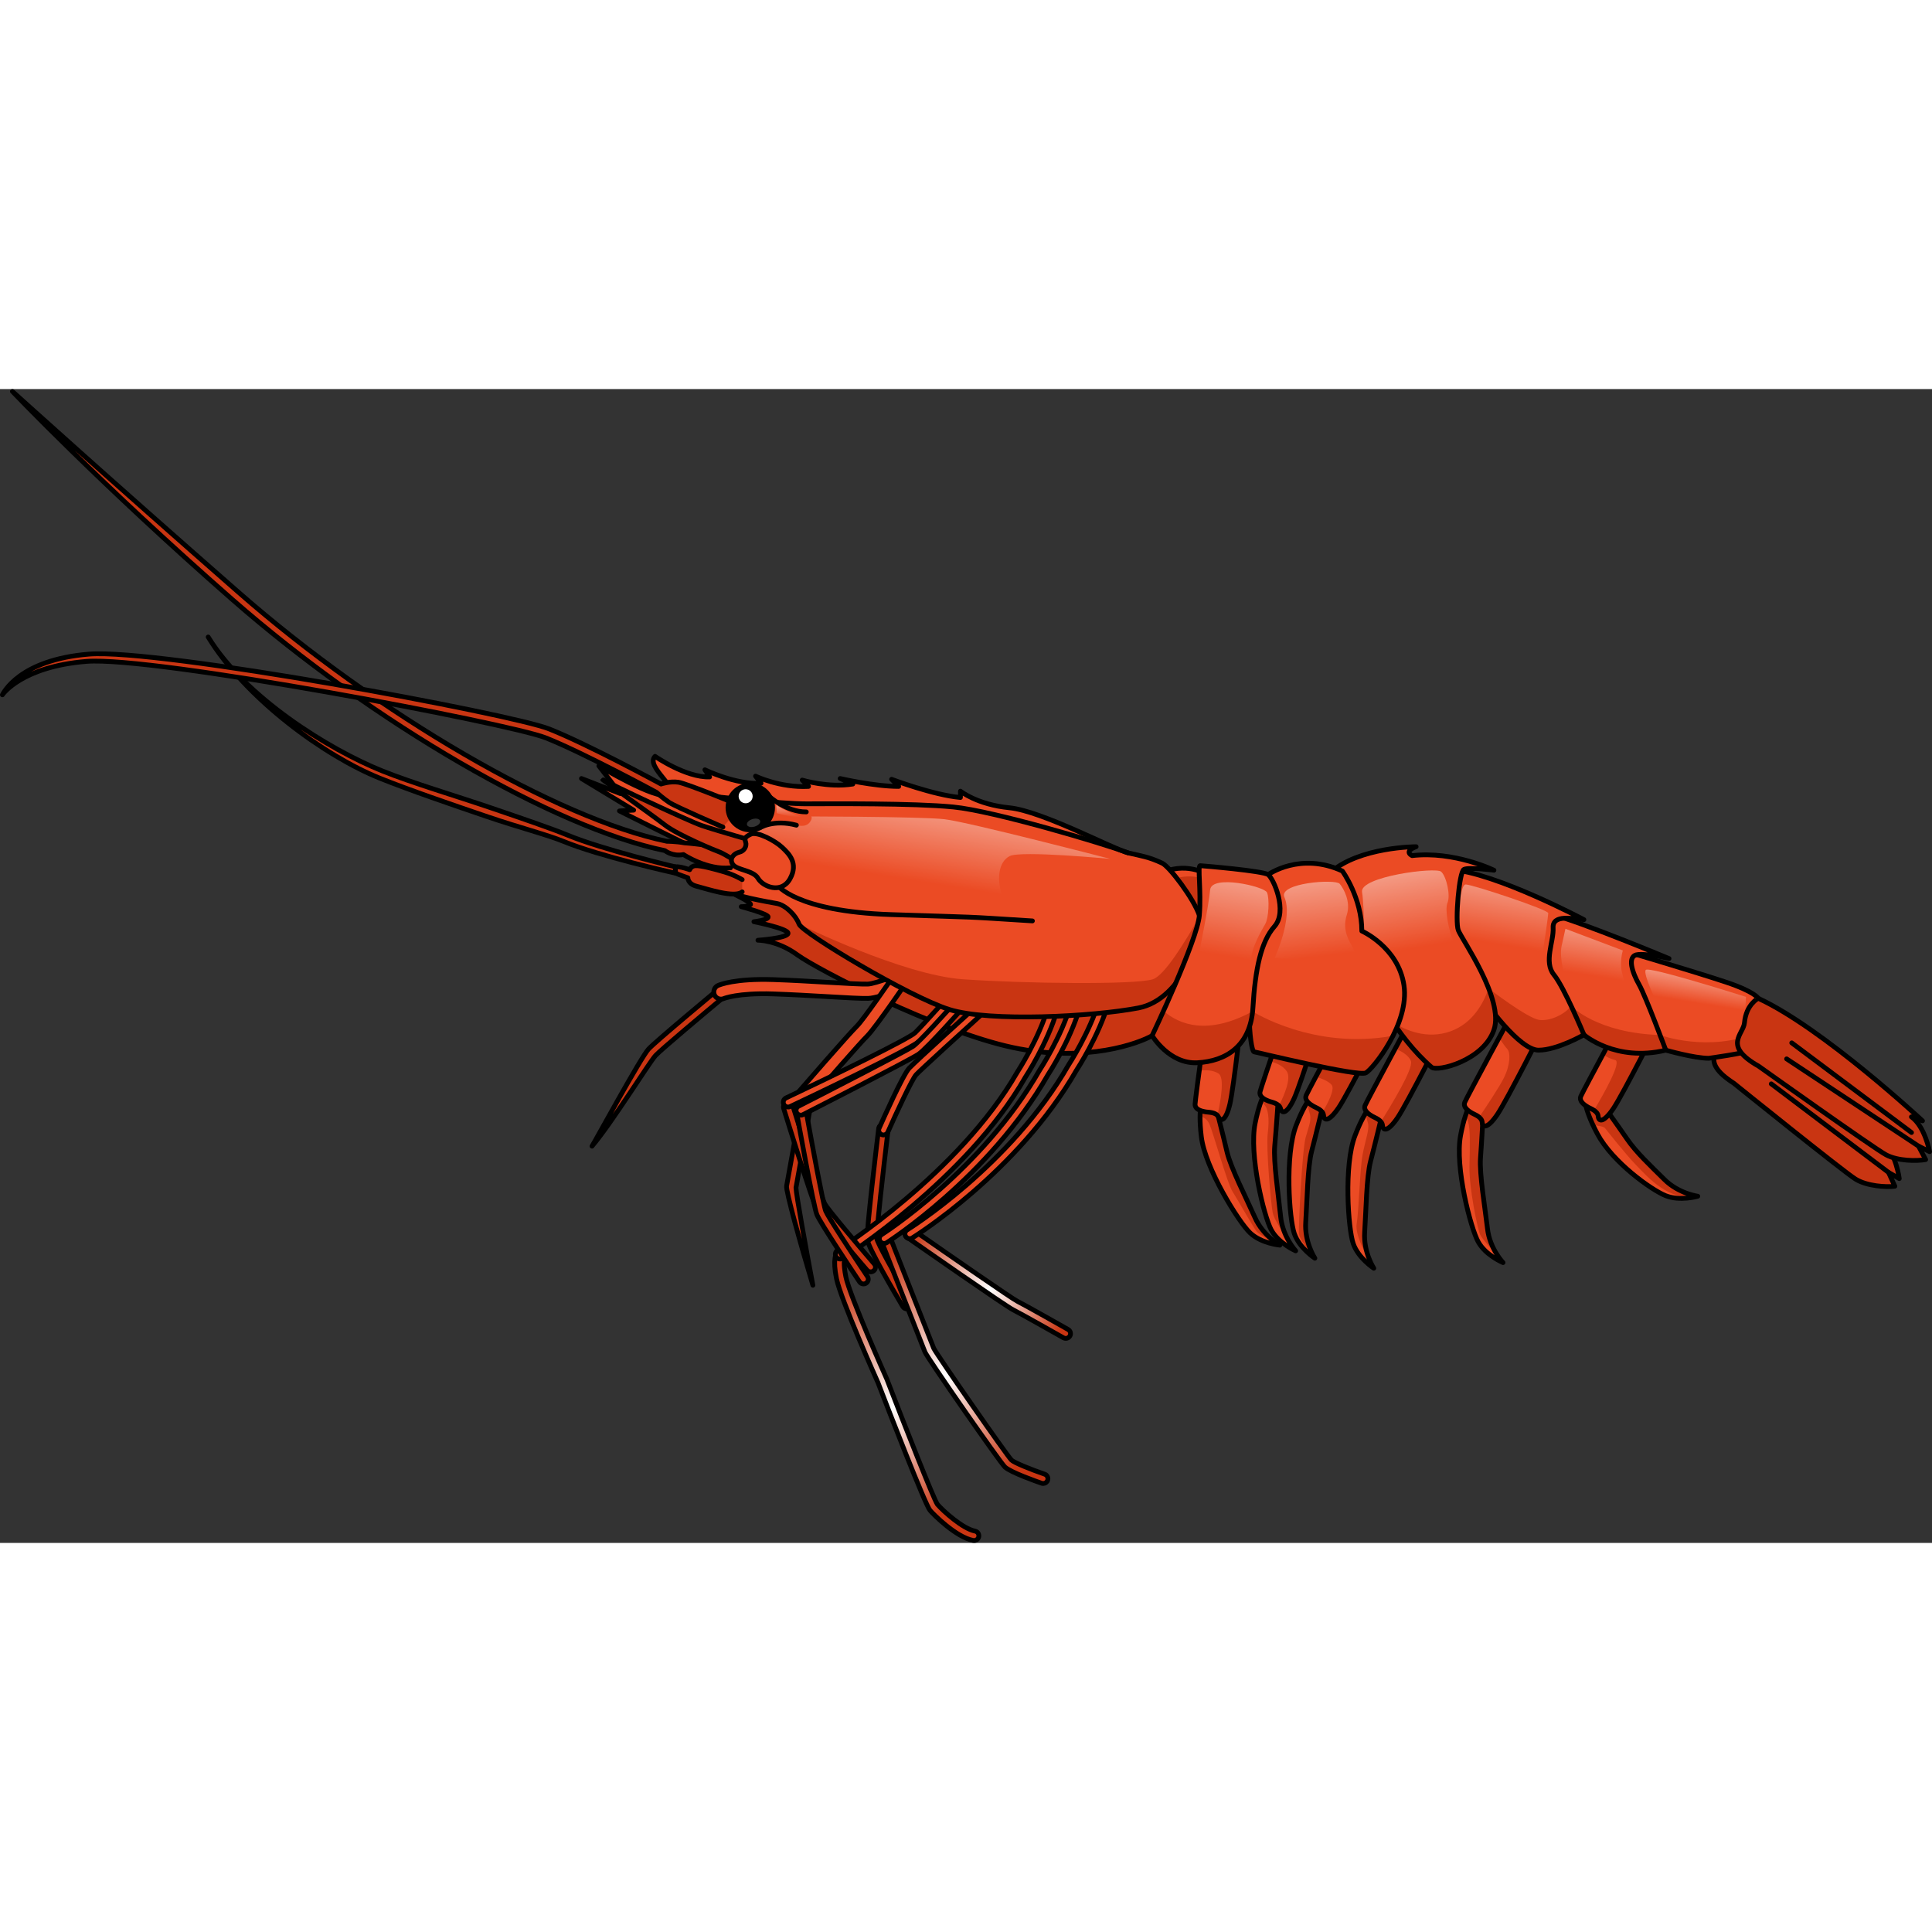 <?xml version="1.0" encoding="utf-8"?>
<!-- Created by: Science Figures, www.sciencefigures.org, Generator: Science Figures Editor -->
<svg version="1.1" id="Camada_1" xmlns="http://www.w3.org/2000/svg" xmlns:xlink="http://www.w3.org/1999/xlink" 
	 width="800px" height="800px" viewBox="0 0 405.118 241.949" enable-background="new 0 0 405.118 241.949"
	 xml:space="preserve">
<rect x="0" y="0" width="405.118" height="241.949" fill="#333333" stroke="none"/>
<g>
	<g>
		<path fill="#EB4B24" d="M288.455,149.33c0,0-1.919,0.959-4.318,7.196c-2.399,6.237-1.439,19.574-0.384,22.644
			c1.055,3.07,4.318,5.181,4.318,5.181s-2.207-3.358-1.919-7.58c0.288-4.222,0.384-11.61,1.247-14.872
			c0.864-3.262,2.495-10.075,2.495-10.075L288.455,149.33z"/>
		<path fill="#C93512" d="M287.4,161.899c0.864-3.262,2.495-10.075,2.495-10.075l-1.439-2.495c0,0-0.837,0.428-2.092,2.498
			c0.118,0.617,0.285,1.404,0.475,2.071c0.379,1.325-0.568,3.596-1.135,6.719c-0.568,3.123-0.757,11.545-1.23,14.478
			c-0.456,2.826,3.296,8.781,3.572,9.214c-0.247-0.394-2.162-3.587-1.892-7.538C286.44,172.549,286.536,165.161,287.4,161.899z"/>
		<path fill="none" stroke="#000000" stroke-linecap="round" stroke-linejoin="round" stroke-miterlimit="10" d="M288.455,149.33
			c0,0-1.919,0.959-4.318,7.196c-2.399,6.237-1.439,19.574-0.384,22.644c1.055,3.07,4.318,5.181,4.318,5.181
			s-2.207-3.358-1.919-7.58c0.288-4.222,0.384-11.61,1.247-14.872c0.864-3.262,2.495-10.075,2.495-10.075L288.455,149.33z"/>
		<path fill="#EB4B24" d="M296.803,130.428c0,0-10.075,18.614-10.554,19.765c-0.48,1.151,1.055,2.015,1.535,2.303
			s2.015,0.768,2.111,1.919s1.151,1.343,3.166-1.631s10.171-19.094,10.171-19.094L296.803,130.428z"/>
		<path fill="#C93512" d="M302.612,133.376l-5.809-2.948c0,0-1.992,3.68-4.246,7.868c1.165,0.478,2.855,1.366,3.304,2.639
			c0.551,1.56-4.212,9.367-6.311,12.691c0.185,0.222,0.319,0.479,0.345,0.789c0.096,1.151,1.151,1.343,3.166-1.631
			c1.711-2.526,7.849-14.528,9.661-18.09L302.612,133.376z"/>
		<path fill="none" stroke="#000000" stroke-linecap="round" stroke-linejoin="round" stroke-miterlimit="10" d="M296.803,130.428
			c0,0-10.075,18.614-10.554,19.765c-0.48,1.151,1.055,2.015,1.535,2.303s2.015,0.768,2.111,1.919s1.151,1.343,3.166-1.631
			s10.171-19.094,10.171-19.094L296.803,130.428z"/>
	</g>
	<g>
		<path fill="#EB4B24" d="M276.098,147.229c0,0-1.919,0.959-4.318,7.196c-2.399,6.237-1.439,19.574-0.384,22.644
			c1.055,3.07,4.318,5.181,4.318,5.181s-2.207-3.358-1.919-7.58c0.288-4.222,0.384-11.61,1.247-14.872
			c0.864-3.262,2.495-10.075,2.495-10.075L276.098,147.229z"/>
		<path fill="#C93512" d="M273.795,174.671c0.288-4.222,0.384-11.61,1.247-14.872s2.495-10.075,2.495-10.075l-1.439-2.495
			c0,0-0.764,0.386-1.93,2.233c0.05,0.683,0.156,1.431,0.37,2.071c0.568,1.703,0,2.65-0.757,5.394s-1.514,18.736-1.419,20.156
			s3.353,5.168,3.353,5.168S273.508,178.892,273.795,174.671z"/>
		<path fill="none" stroke="#000000" stroke-linecap="round" stroke-linejoin="round" stroke-miterlimit="10" d="M276.098,147.229
			c0,0-1.919,0.959-4.318,7.196c-2.399,6.237-1.439,19.574-0.384,22.644c1.055,3.07,4.318,5.181,4.318,5.181
			s-2.207-3.358-1.919-7.58c0.288-4.222,0.384-11.61,1.247-14.872c0.864-3.262,2.495-10.075,2.495-10.075L276.098,147.229z"/>
		<path fill="#EB4B24" d="M284.446,128.327c0,0-10.075,18.614-10.554,19.765c-0.48,1.151,1.055,2.015,1.535,2.303
			c0.48,0.288,2.015,0.768,2.111,1.919c0.096,1.151,1.151,1.343,3.166-1.631s10.171-19.094,10.171-19.094L284.446,128.327z"/>
		<path fill="#C93512" d="M280.989,134.731c-1.677,3.113-3.63,6.747-5.067,9.451c1.062,0.324,2.565,0.892,3.281,1.68
			c0.828,0.91-0.852,4.032-1.915,5.797c0.131,0.192,0.229,0.405,0.25,0.656c0.096,1.151,1.151,1.343,3.166-1.631
			c1.442-2.128,6.026-10.984,8.519-15.852L280.989,134.731z"/>
		<path fill="none" stroke="#000000" stroke-linecap="round" stroke-linejoin="round" stroke-miterlimit="10" d="M284.446,128.327
			c0,0-10.075,18.614-10.554,19.765c-0.48,1.151,1.055,2.015,1.535,2.303c0.48,0.288,2.015,0.768,2.111,1.919
			c0.096,1.151,1.151,1.343,3.166-1.631s10.171-19.094,10.171-19.094L284.446,128.327z"/>
	</g>
	<g>
		<path fill="#EB4B24" d="M266.253,146.105c0,0-1.733,1.265-3.063,7.813c-1.33,6.548,1.831,19.541,3.381,22.393
			c1.551,2.852,5.118,4.392,5.118,4.392s-2.734-2.945-3.151-7.156c-0.417-4.211-1.549-11.512-1.239-14.873
			c0.31-3.36,0.787-10.349,0.787-10.349L266.253,146.105z"/>
		<path fill="#C93512" d="M266.873,172.73c0.239,1.255,2.096,4.104,3.434,6.034c-0.746-1.266-1.556-3.076-1.768-5.216
			c-0.417-4.211-1.549-11.512-1.239-14.873c0.31-3.36,0.787-10.349,0.787-10.349l-1.833-2.221c0,0-0.786,0.581-1.704,2.951
			c0.155,0.417,0.33,0.767,0.526,0.963c0.852,0.852,1.135,2.839,0.757,6.056S266.494,170.743,266.873,172.73z"/>
		<path fill="none" stroke="#000000" stroke-linecap="round" stroke-linejoin="round" stroke-miterlimit="10" d="M266.253,146.105
			c0,0-1.733,1.265-3.063,7.813c-1.33,6.548,1.831,19.541,3.381,22.393c1.551,2.852,5.118,4.392,5.118,4.392
			s-2.734-2.945-3.151-7.156c-0.417-4.211-1.549-11.512-1.239-14.873c0.31-3.36,0.787-10.349,0.787-10.349L266.253,146.105z"/>
		<path fill="#EB4B24" d="M271.346,126.079c0,0-6.844,20.028-7.126,21.244c-0.282,1.215,1.375,1.812,1.896,2.016
			s2.114,0.422,2.4,1.542c0.286,1.119,1.358,1.133,2.852-2.134c1.493-3.268,6.859-20.517,6.859-20.517L271.346,126.079z"/>
		<path fill="#C93512" d="M269.261,132.2c-0.935,2.75-2.033,5.993-2.968,8.776c1.21,0.288,2.705,0.873,3.525,2.071
			c0.988,1.444-0.484,4.948-1.645,7.243c0.155,0.165,0.283,0.354,0.343,0.591c0.286,1.12,1.358,1.133,2.852-2.134
			c0.904-1.978,3.225-9.073,4.917-14.37L269.261,132.2z"/>
		<path fill="none" stroke="#000000" stroke-linecap="round" stroke-linejoin="round" stroke-miterlimit="10" d="M271.346,126.079
			c0,0-6.844,20.028-7.126,21.244c-0.282,1.215,1.375,1.812,1.896,2.016s2.114,0.422,2.4,1.542c0.286,1.119,1.358,1.133,2.852-2.134
			c1.493-3.268,6.859-20.517,6.859-20.517L271.346,126.079z"/>
	</g>
	<g>
		<path fill="#EB4B24" d="M252.355,148.37c0,0-1.248,1.745-0.455,8.38c0.793,6.635,7.873,17.978,10.241,20.199
			c2.368,2.221,6.238,2.563,6.238,2.563s-3.52-1.938-5.238-5.805s-5.085-10.444-5.846-13.732s-2.502-10.073-2.502-10.073
			L252.355,148.37z"/>
		<path fill="#C93512" d="M263.141,173.707c-1.718-3.867-5.085-10.444-5.846-13.732s-2.502-10.073-2.502-10.073l-2.438-1.533
			c0,0-0.671,0.95-0.714,4.08c0.682,0.201,1.523,0.658,1.984,1.733c0.852,1.987,3.691,12.302,4.826,14.099
			c1.135,1.798,4.353,7.476,5.015,8.327c0.662,0.852,4.914,2.903,4.914,2.903S264.859,177.574,263.141,173.707z"/>
		<path fill="none" stroke="#000000" stroke-linecap="round" stroke-linejoin="round" stroke-miterlimit="10" d="M252.355,148.37
			c0,0-1.248,1.745-0.455,8.38c0.793,6.635,7.873,17.978,10.241,20.199c2.368,2.221,6.238,2.563,6.238,2.563
			s-3.52-1.938-5.238-5.805s-5.085-10.444-5.846-13.732s-2.502-10.073-2.502-10.073L252.355,148.37z"/>
		<path fill="#EB4B24" d="M253.523,127.74c0,0-2.886,20.968-2.93,22.214c-0.044,1.247,1.697,1.515,2.247,1.616
			c0.55,0.101,2.156,0.01,2.651,1.054c0.495,1.044,1.55,0.853,2.391-2.64c0.84-3.493,2.807-21.451,2.807-21.451L253.523,127.74z"/>
		<path fill="#C93512" d="M253.523,127.74c0,0-1.192,8.663-2.056,15.183c1.138-0.152,2.826-0.192,4.039,0.593
			c1.316,0.852,0.486,5.638-0.23,8.794c0.083,0.092,0.158,0.194,0.215,0.314c0.495,1.044,1.55,0.853,2.391-2.64
			c0.84-3.493,2.807-21.451,2.807-21.451L253.523,127.74z"/>
		<path fill="none" stroke="#000000" stroke-linecap="round" stroke-linejoin="round" stroke-miterlimit="10" d="M253.523,127.74
			c0,0-2.886,20.968-2.93,22.214c-0.044,1.247,1.697,1.515,2.247,1.616c0.55,0.101,2.156,0.01,2.651,1.054
			c0.495,1.044,1.55,0.853,2.391-2.64c0.84-3.493,2.807-21.451,2.807-21.451L253.523,127.74z"/>
	</g>
	<g>
		<path fill="#EB4B24" d="M309.203,148.656c0,0-1.713,1.291-2.943,7.859c-1.229,6.568,2.13,19.51,3.724,22.339
			c1.594,2.828,5.185,4.313,5.185,4.313s-2.779-2.903-3.26-7.107c-0.482-4.204-1.725-11.487-1.467-14.852
			c0.258-3.365,0.629-10.36,0.629-10.36L309.203,148.656z"/>
		<path fill="#C93512" d="M307.208,152.617c0.288,0.275,0.522,0.605,0.638,0.998c0.473,1.609,0.378,4.826,0.284,9.368
			c-0.095,4.542,1.703,13.248,2.271,14.383c0.506,1.012,3.888,4.818,4.621,5.637c-0.575-0.66-2.698-3.315-3.113-6.943
			c-0.482-4.204-1.725-11.487-1.467-14.852c0.258-3.365,0.629-10.36,0.629-10.36l-1.867-2.193
			C309.203,148.656,308.22,149.402,307.208,152.617z"/>
		<path fill="none" stroke="#000000" stroke-linecap="round" stroke-linejoin="round" stroke-miterlimit="10" d="M309.203,148.656
			c0,0-1.713,1.291-2.943,7.859c-1.229,6.568,2.13,19.51,3.724,22.339c1.594,2.828,5.185,4.313,5.185,4.313s-2.779-2.903-3.26-7.107
			c-0.482-4.204-1.725-11.487-1.467-14.852c0.258-3.365,0.629-10.36,0.629-10.36L309.203,148.656z"/>
		<path fill="#EB4B24" d="M317.706,129.764c0,0-10.075,18.614-10.554,19.765c-0.48,1.151,1.055,2.015,1.535,2.303
			c0.48,0.288,2.015,0.768,2.111,1.919c0.096,1.151,1.151,1.343,3.166-1.631s10.171-19.094,10.171-19.094L317.706,129.764z"/>
		<path fill="#C93512" d="M317.706,129.764c0,0-1.507,2.784-3.381,6.263c0.68,0.999,1.392,2.006,1.714,2.327
			c0.704,0.704,0.704,3.285-0.704,6.1c-0.955,1.911-3.582,5.869-5.174,8.22c0.334,0.275,0.599,0.622,0.637,1.077
			c0.096,1.151,1.151,1.343,3.166-1.631s10.17-19.094,10.17-19.094L317.706,129.764z"/>
		<path fill="none" stroke="#000000" stroke-linecap="round" stroke-linejoin="round" stroke-miterlimit="10" d="M317.706,129.764
			c0,0-10.075,18.614-10.554,19.765c-0.48,1.151,1.055,2.015,1.535,2.303c0.48,0.288,2.015,0.768,2.111,1.919
			c0.096,1.151,1.151,1.343,3.166-1.631s10.171-19.094,10.171-19.094L317.706,129.764z"/>
	</g>
	<g>
		<path fill="#EB4B24" d="M332.346,148.233c0,0-0.528,2.079,2.624,7.971c3.152,5.892,11.281,11.723,14.294,12.931
			c3.014,1.208,6.743,0.118,6.743,0.118s-3.984-0.525-6.991-3.502c-3.007-2.977-5.943-5.719-7.848-8.505
			c-1.905-2.786-5.995-8.473-5.995-8.473L332.346,148.233z"/>
		<path fill="#C93512" d="M341.169,157.247c-1.905-2.786-5.994-8.473-5.994-8.473l-2.829-0.541c0,0-0.409,1.643,1.697,6.125
			c1.052,0.082,2.188,0.247,2.476,0.582c0.568,0.662,4.069,5.205,6.624,7.854c2.555,2.65,6.9,7.619,12.865,6.459
			c0,0-3.984-0.525-6.991-3.502C346.01,162.774,343.074,160.032,341.169,157.247z"/>
		<path fill="none" stroke="#000000" stroke-linecap="round" stroke-linejoin="round" stroke-miterlimit="10" d="M332.346,148.233
			c0,0-0.528,2.079,2.624,7.971c3.152,5.892,11.281,11.723,14.294,12.931c3.014,1.208,6.743,0.118,6.743,0.118
			s-3.984-0.525-6.991-3.502c-3.007-2.977-5.943-5.719-7.848-8.505c-1.905-2.786-5.995-8.473-5.995-8.473L332.346,148.233z"/>
		<path fill="#EB4B24" d="M342.037,128.519c0,0-10.075,18.614-10.554,19.765c-0.48,1.151,1.055,2.015,1.535,2.303
			s2.015,0.768,2.111,1.919s1.151,1.343,3.166-1.631s10.171-19.094,10.171-19.094L342.037,128.519z"/>
		<path fill="#C93512" d="M336.083,139.564c0.839,0.482,1.784,0.945,2.596,1.136c1.403,0.33-2.188,6.757-4.44,10.539
			c0.446,0.298,0.842,0.701,0.889,1.267c0.096,1.151,1.151,1.343,3.166-1.631c2.015-2.974,10.171-19.094,10.171-19.094l-0.829-0.421
			l-6.241-1.656C340.34,131.659,338.144,135.725,336.083,139.564z"/>
		<path fill="none" stroke="#000000" stroke-linecap="round" stroke-linejoin="round" stroke-miterlimit="10" d="M342.037,128.519
			c0,0-10.075,18.614-10.554,19.765c-0.48,1.151,1.055,2.015,1.535,2.303s2.015,0.768,2.111,1.919s1.151,1.343,3.166-1.631
			s10.171-19.094,10.171-19.094L342.037,128.519z"/>
	</g>
	<g>
		<path fill="#C93512" stroke="#000000" stroke-linecap="round" stroke-linejoin="round" stroke-miterlimit="10" d="
			M361.102,136.261c-0.362,2.462-4.922,4.528,2.441,9.285c0,0,23.158,18.658,25.563,20.13c2.406,1.472,6.38,1.708,8.222,1.485
			l-1.324-2.904l2.25,1.297c0,0-0.679-5.359-3.377-7.513l2.269,0.966c0,0-19.603-20.564-32.867-27.688
			C364.279,131.319,361.659,132.471,361.102,136.261z"/>
		
			<line fill="none" stroke="#000000" stroke-linecap="round" stroke-linejoin="round" stroke-miterlimit="10" x1="396.004" y1="164.257" x2="371.412" y2="145.688"/>
	</g>
	<g>
		<path fill="#C93512" stroke="#000000" stroke-linecap="round" stroke-linejoin="round" stroke-miterlimit="10" d="
			M251.076,115.572c0,0-6.952,18.511-9.489,20.004c-2.537,1.493-13.653,5.806-29.247,2.488s-40.811-16.258-45.124-19.41
			c-4.313-3.152-8.287-3.082-8.287-3.082s5.993-0.401,6.31-1.397c0.318-0.995-7.148-2.488-7.148-2.488s2.986-0.332,2.986-0.995
			c0-0.664-5.65-2.157-5.65-2.157s1.497,0.018,1.931-0.416c0.434-0.434-3.993-2.489-3.993-2.489s9.372-3.853,20.155-2.714
			C184.303,104.055,251.076,115.572,251.076,115.572z"/>
		<g>
			<path fill="#C93512" stroke="#000000" stroke-linecap="round" stroke-linejoin="round" stroke-miterlimit="10" d="
				M170.454,187.921c-2.586-8.623-5.718-19.87-5.514-20.82c0.158-0.739,2.397-13.369,3.558-19.944l1.97,0.348
				c-0.135,0.764-3.254,18.409-3.559,19.947C166.917,168.767,169.079,180.661,170.454,187.921L170.454,187.921z"/>
			<path fill="#C93512" stroke="#000000" stroke-linecap="round" stroke-linejoin="round" stroke-miterlimit="10" d="
				M190.204,192.884c-0.353,0.012-0.702-0.163-0.895-0.489c-1.704-2.87-7.279-12.368-7.462-14.1
				c-0.178-1.676,1.966-19.651,2.397-23.236c0.067-0.549,0.564-0.934,1.112-0.874c0.549,0.066,0.94,0.565,0.874,1.112
				c-0.985,8.182-2.506,21.604-2.395,22.789c0.164,1.008,3.786,7.55,7.193,13.288c0.282,0.475,0.126,1.088-0.349,1.37
				C190.529,192.834,190.366,192.878,190.204,192.884z"/>
			<path fill="#EB4B24" stroke="#000000" stroke-linecap="round" stroke-linejoin="round" stroke-miterlimit="10" d="
				M185.289,156.404c-0.146,0.005-0.296-0.022-0.439-0.086c-0.505-0.223-0.733-0.814-0.509-1.319
				c0.823-1.858,4.995-11.198,6.306-12.603c1.277-1.369,14.112-13.001,14.657-13.496c0.409-0.373,1.044-0.34,1.412,0.069
				c0.371,0.409,0.34,1.042-0.069,1.412c-4.602,4.17-13.562,12.332-14.538,13.379c-0.836,0.896-4.088,7.865-5.94,12.049
				C186.009,156.172,185.66,156.391,185.289,156.404z"/>
			<linearGradient id="SVGID_1_" gradientUnits="userSpaceOnUse" x1="190.629" y1="177.529" x2="224.056" y2="198.688">
				<stop  offset="0.012" style="stop-color:#C93512"/>
				<stop  offset="0.516" style="stop-color:#FFFFFF"/>
				<stop  offset="0.949" style="stop-color:#C93512"/>
			</linearGradient>
			<path fill="url(#SVGID_1_)" stroke="#000000" stroke-linecap="round" stroke-linejoin="round" stroke-miterlimit="10" d="
				M223.51,199.062c-0.179,0.006-0.36-0.035-0.526-0.129c-0.091-0.052-9.036-5.12-10.556-5.872
				c-1.585-0.784-20.06-13.685-22.161-15.154c-0.453-0.317-0.563-0.94-0.247-1.393c0.318-0.454,0.941-0.563,1.393-0.247
				c8.203,5.733,20.805,14.458,21.902,15.001c1.572,0.777,10.285,5.715,10.655,5.925c0.48,0.273,0.65,0.882,0.377,1.363
				C224.169,198.869,223.845,199.05,223.51,199.062z"/>
			
				<linearGradient id="SVGID_00000043423312010083137110000001549845962246702734_" gradientUnits="userSpaceOnUse" x1="186.113" y1="180.676" x2="214.828" y2="228.328">
				<stop  offset="0.012" style="stop-color:#C93512"/>
				<stop  offset="0.516" style="stop-color:#FFFFFF"/>
				<stop  offset="0.949" style="stop-color:#C93512"/>
			</linearGradient>
			
				<path fill="url(#SVGID_00000043423312010083137110000001549845962246702734_)" stroke="#000000" stroke-linecap="round" stroke-linejoin="round" stroke-miterlimit="10" d="
				M218.769,229.484c-0.119,0.004-0.242-0.013-0.361-0.054c-1.072-0.37-6.481-2.276-7.675-3.39
				c-1.035-0.966-16.249-22.838-16.782-24.126c-0.386-0.93-8.848-22.537-9.208-23.457c-0.201-0.514,0.052-1.094,0.567-1.296
				c0.512-0.197,1.094,0.052,1.296,0.567c0.088,0.225,8.814,22.508,9.193,23.419c0.806,1.588,15.295,22.423,16.304,23.436
				c0.585,0.545,3.999,1.933,6.959,2.955c0.522,0.18,0.799,0.75,0.618,1.272C219.541,229.214,219.17,229.47,218.769,229.484z"/>
			
				<linearGradient id="SVGID_00000127759562963502879410000014303991605968957585_" gradientUnits="userSpaceOnUse" x1="174.043" y1="187.949" x2="202.759" y2="235.601">
				<stop  offset="0.012" style="stop-color:#C93512"/>
				<stop  offset="0.516" style="stop-color:#FFFFFF"/>
				<stop  offset="0.949" style="stop-color:#C93512"/>
			</linearGradient>
			
				<path fill="url(#SVGID_00000127759562963502879410000014303991605968957585_)" stroke="#000000" stroke-linecap="round" stroke-linejoin="round" stroke-miterlimit="10" d="
				M204.29,241.448c-0.074,0.003-0.151-0.003-0.226-0.018c-3.61-0.703-8.278-5.406-9.048-6.302
				c-1.018-1.187-8.599-20.777-10.898-26.752c-0.301-0.668-7.847-17.561-8.714-21.846c-0.816-4.034-0.183-5.422,0.491-5.876
				c0.459-0.308,1.08-0.186,1.388,0.272c0.269,0.399,0.211,0.922-0.112,1.255c-0.069,0.157-0.387,1.087,0.193,3.954
				c0.823,4.069,8.522,21.301,8.6,21.474c3.681,9.565,9.789,25.092,10.593,26.248c1.179,1.371,5.297,5.106,7.888,5.611
				c0.542,0.105,0.896,0.631,0.791,1.173C205.145,241.106,204.745,241.433,204.29,241.448z M177.015,182.312
				c-0.001,0.001-0.002,0.001-0.003,0.002C177.013,182.313,177.014,182.313,177.015,182.312z M177.017,182.311
				c-0.001,0-0.001,0-0.002,0.001C177.016,182.311,177.016,182.311,177.017,182.311z M177.018,182.31L177.018,182.31L177.018,182.31
				z"/>
			<path fill="#EB4B24" stroke="#000000" stroke-linecap="round" stroke-linejoin="round" stroke-miterlimit="10" d="
				M176.202,182.42c-0.345,0.012-0.685-0.154-0.882-0.467c-0.294-0.468-0.154-1.085,0.314-1.379
				c0.254-0.16,25.573-16.234,37.656-37.306c0.076-0.119,4.487-6.883,6.471-13.6c0.157-0.529,0.707-0.832,1.242-0.675
				c0.529,0.156,0.832,0.712,0.675,1.242c-2.069,7.007-6.498,13.795-6.685,14.08c-12.303,21.461-38.036,37.791-38.295,37.953
				C176.545,182.365,176.373,182.414,176.202,182.42z"/>
			<path fill="#EB4B24" stroke="#000000" stroke-linecap="round" stroke-linejoin="round" stroke-miterlimit="10" d="
				M185.421,179.155c-0.344,0.012-0.684-0.154-0.881-0.466c-0.295-0.467-0.155-1.084,0.312-1.379
				c0.209-0.132,21.089-13.464,33.169-34.533c0.076-0.119,4.487-6.882,6.471-13.6c0.157-0.529,0.707-0.833,1.242-0.675
				c0.529,0.156,0.832,0.712,0.675,1.242c-2.069,7.007-6.498,13.795-6.685,14.08c-12.302,21.461-33.592,35.043-33.806,35.178
				C185.765,179.099,185.592,179.149,185.421,179.155z"/>
			<path fill="#EB4B24" stroke="#000000" stroke-linecap="round" stroke-linejoin="round" stroke-miterlimit="10" d="
				M190.789,178.151c-0.348,0.012-0.692-0.159-0.888-0.476c-0.289-0.471-0.141-1.087,0.33-1.375
				c0.216-0.133,21.735-13.484,33.813-34.548c0.076-0.119,4.487-6.882,6.471-13.6c0.157-0.529,0.707-0.833,1.242-0.675
				c0.529,0.156,0.832,0.712,0.675,1.242c-2.069,7.008-6.498,13.795-6.685,14.08c-12.306,21.467-34.25,35.072-34.471,35.207
				C191.124,178.097,190.956,178.145,190.789,178.151z"/>
			<path fill="#C93512" stroke="#000000" stroke-linecap="round" stroke-linejoin="round" stroke-miterlimit="10" d="
				M124.133,158.759L124.133,158.759c0.485-0.714,10.248-18.642,11.861-20.37c1.603-1.718,14.492-12.426,15.039-12.881l1.278,1.539
				c-4.607,3.826-13.641,11.406-14.856,12.707C136.203,141.095,128.226,153.955,124.133,158.759z"/>
			<path fill="#C93512" stroke="#000000" stroke-linecap="round" stroke-linejoin="round" stroke-miterlimit="10" d="
				M182.608,185.109c-0.293,0.01-0.587-0.108-0.793-0.346c-0.99-1.148-9.7-11.263-10.609-12.934
				c-0.905-1.663-6.274-19.016-6.882-20.989c-0.163-0.528,0.133-1.087,0.66-1.25c0.527-0.165,1.088,0.132,1.25,0.66
				c2.369,7.672,6.116,19.496,6.729,20.623c0.61,1.123,6.534,8.14,10.366,12.583c0.36,0.418,0.314,1.05-0.104,1.411
				C183.046,185.022,182.827,185.102,182.608,185.109z"/>
			<path fill="#C93512" stroke="#000000" stroke-linecap="round" stroke-linejoin="round" stroke-miterlimit="10" d="
				M180.979,187.639c-0.292-0.026-0.57-0.178-0.745-0.44c-0.844-1.26-8.26-12.358-8.959-14.126
				c-0.696-1.761-3.918-19.637-4.282-21.669c-0.098-0.544,0.264-1.063,0.807-1.161c0.543-0.1,1.064,0.264,1.161,0.807
				c1.419,7.903,3.703,20.094,4.175,21.288c0.469,1.189,5.497,8.873,8.761,13.748c0.307,0.459,0.184,1.081-0.274,1.388
				C181.426,187.606,181.198,187.658,180.979,187.639z"/>
			<path fill="#EB4B24" stroke="#000000" stroke-linecap="round" stroke-linejoin="round" stroke-miterlimit="10" d="
				M182.066,127.763c-1.39,0.048-4.556-0.135-8.564-0.368c-3.584-0.208-7.647-0.443-11.415-0.569
				c-7.362-0.244-10.283,0.962-10.31,0.973c-0.757,0.322-1.639-0.019-1.97-0.771c-0.331-0.753-0.002-1.629,0.747-1.967
				c0.342-0.154,3.574-1.507,11.635-1.232c3.805,0.128,7.885,0.364,11.487,0.573c3.775,0.219,7.036,0.407,8.287,0.364
				c1.631-0.056,7.095-2.173,10.156-3.494c0.758-0.329,1.643,0.02,1.972,0.782c0.329,0.761-0.021,1.643-0.782,1.972
				C191.898,124.633,184.735,127.671,182.066,127.763z"/>
			<path fill="#EB4B24" stroke="#000000" stroke-linecap="round" stroke-linejoin="round" stroke-miterlimit="10" d="
				M168.69,149.782c-0.366,0.013-0.737-0.107-1.035-0.366c-0.626-0.543-0.693-1.491-0.15-2.116
				c0.426-0.491,10.454-12.049,12.221-13.771c1.198-1.167,6.612-8.934,9.959-13.869c0.465-0.687,1.397-0.865,2.083-0.4
				s0.865,1.398,0.4,2.083c-0.87,1.283-8.55,12.582-10.35,14.335c-1.342,1.308-8.468,9.46-12.047,13.588
				C169.487,149.593,169.092,149.768,168.69,149.782z"/>
			<path fill="#EB4B24" stroke="#000000" stroke-linecap="round" stroke-linejoin="round" stroke-miterlimit="10" d="
				M165.279,150.546c-0.386,0.013-0.763-0.2-0.939-0.572c-0.235-0.5-0.021-1.096,0.478-1.332
				c9.781-4.616,25.781-12.413,27.078-13.686c1.853-1.82,7.468-8.168,7.524-8.231c0.366-0.415,0.998-0.454,1.411-0.087
				c0.414,0.366,0.453,0.998,0.087,1.411c-0.232,0.263-5.718,6.465-7.62,8.334c-1.965,1.929-25.005,12.831-27.626,14.069
				C165.545,150.51,165.412,150.541,165.279,150.546z"/>
			<path fill="#EB4B24" stroke="#000000" stroke-linecap="round" stroke-linejoin="round" stroke-miterlimit="10" d="
				M167.958,152.254c-0.377,0.013-0.744-0.187-0.927-0.545c-0.251-0.493-0.055-1.094,0.436-1.346
				c6.204-3.166,22.612-11.594,24.011-12.553c1.216-0.834,6.697-6.838,10.084-10.669c0.366-0.415,0.997-0.454,1.411-0.087
				c0.414,0.366,0.453,0.998,0.087,1.411c-0.879,0.995-8.641,9.753-10.45,10.994c-1.793,1.23-23.318,12.219-24.233,12.686
				C168.243,152.214,168.099,152.249,167.958,152.254z"/>
		</g>
		<g>
			<path fill="#EB4B24" d="M253.46,101.961c0,0-4.078-2.807-9.385-0.731c-5.307,2.076,7.597,11.019,7.597,11.019
				S254.258,109.24,253.46,101.961z"/>
			<path fill="#C93512" d="M245.093,106.713c2.63,2.798,6.579,5.537,6.579,5.537s2.316-2.708,1.881-9.181
				c-0.236-0.136-0.493-0.252-0.78-0.337c-4.851-1.437-7.276,0.449-7.276,0.449L245.093,106.713z"/>
			<path fill="none" stroke="#000000" stroke-linecap="round" stroke-linejoin="round" stroke-miterlimit="10" d="M253.46,101.961
				c0,0-4.078-2.807-9.385-0.731c-5.307,2.076,7.597,11.019,7.597,11.019S254.258,109.24,253.46,101.961z"/>
			<path fill="#EB4B24" d="M243.695,99.41c1.545,0.727,6.636,7.465,7.797,10.949s-3.318,17.585-12.774,19.41
				c-9.456,1.825-31.189,2.986-39.65,0.332s-30.857-16.092-31.521-17.917c-0.664-1.825-2.82-3.982-4.645-4.313
				c-1.825-0.332-9.622-1.659-10.452-2.82c-0.829-1.161-4.977-7.963-5.806-8.295c-0.829-0.332-16.756-8.295-16.756-8.295
				l2.986-0.166l-10.949-6.636l8.129,3.152l-4.479-5.806c0,0,11.779,7.134,14.599,6.138c2.82-0.995-4.977-5.972-2.82-8.129
				c0,0,6.47,4.479,11.447,4.313l-0.995-1.493c0,0,6.47,3.152,11.779,2.82l-1.161-1.493c0,0,5.143,2.488,11.115,2.157l-1.327-1.327
				c0,0,5.475,1.659,10.617,0.829l-2.654-1.161c0,0,7.134,1.659,12.276,1.659l-1.493-1.493c0,0,8.793,3.318,14.433,3.816v-1.327
				c0,0,3.484,2.82,10.286,3.484c6.802,0.664,22.064,8.793,24.885,9.456C239.382,97.917,240.875,98.083,243.695,99.41z"/>
			<path fill="#C93512" d="M251.541,110.548c-2.95,5.247-7.379,12.464-9.809,13.212c-3.861,1.188-27.025,0.891-39.795,0
				s-34.39-11.576-34.39-11.576c0.664,1.825,23.06,15.263,31.521,17.917c8.461,2.654,30.193,1.493,39.65-0.332
				C248.018,127.975,252.5,114.313,251.541,110.548z"/>
			
				<linearGradient id="SVGID_00000103960474967350021510000015361678255580521107_" gradientUnits="userSpaceOnUse" x1="197.942" y1="78.889" x2="194.03" y2="103.427">
				<stop  offset="0" style="stop-color:#FFFFFF;stop-opacity:0.7"/>
				<stop  offset="1" style="stop-color:#FFFFFF;stop-opacity:0"/>
			</linearGradient>
			<path fill="url(#SVGID_00000103960474967350021510000015361678255580521107_)" d="M165.707,89.608c0,0,27.322,0,32.37,0.594
				c5.049,0.594,34.746,8.315,34.746,8.315s-18.709-1.782-21.085-0.594s-2.673,4.752-1.782,7.721
				c0.891,2.97-3.267,3.861-10.394,2.673c-7.127-1.188-16.037,0.297-24.649-1.485c-8.612-1.782-18.185-6.415-18.185-6.415
				S156.501,87.826,165.707,89.608z"/>
			<path fill="none" stroke="#000000" stroke-linecap="round" stroke-linejoin="round" stroke-miterlimit="10" d="M243.695,99.41
				c1.545,0.727,6.636,7.465,7.797,10.949s-3.318,17.585-12.774,19.41c-9.456,1.825-31.189,2.986-39.65,0.332
				s-30.857-16.092-31.521-17.917c-0.664-1.825-2.82-3.982-4.645-4.313c-1.825-0.332-9.622-1.659-10.452-2.82
				c-0.829-1.161-4.977-7.963-5.806-8.295c-0.829-0.332-16.756-8.295-16.756-8.295l2.986-0.166l-10.949-6.636l8.129,3.152
				l-4.479-5.806c0,0,11.779,7.134,14.599,6.138c2.82-0.995-4.977-5.972-2.82-8.129c0,0,6.47,4.479,11.447,4.313l-0.995-1.493
				c0,0,6.47,3.152,11.779,2.82l-1.161-1.493c0,0,5.143,2.488,11.115,2.157l-1.327-1.327c0,0,5.475,1.659,10.617,0.829l-2.654-1.161
				c0,0,7.134,1.659,12.276,1.659l-1.493-1.493c0,0,8.793,3.318,14.433,3.816v-1.327c0,0,3.484,2.82,10.286,3.484
				c6.802,0.664,22.064,8.793,24.885,9.456C239.382,97.917,240.875,98.083,243.695,99.41z"/>
			<path fill="none" stroke="#000000" stroke-linecap="round" stroke-linejoin="round" stroke-miterlimit="10" d="M236.561,97.253
				c-5.309-1.991-28.203-8.793-36.664-9.622s-25.714-0.664-30.857-0.664c-5.143,0-18.2-1.416-18.2-1.416"/>
			<path fill="none" stroke="#000000" stroke-linecap="round" stroke-linejoin="round" stroke-miterlimit="10" d="M162.965,103.964
				c0,0,3.768,5.566,23.834,6.23c20.067,0.664,13.928,0.332,29.689,1.327"/>
		</g>
		<path fill="#C93512" stroke="#000000" stroke-linecap="round" stroke-linejoin="round" stroke-miterlimit="10" d="
			M155.627,102.863c0,0-1.59-0.978-3.669-1.59c-2.079-0.611-5.006-1.407-6.141-1.33c-0.924,0.063-1.197,0.84-1.197,0.84
			s-1.957-0.734-3.057-0.611s-0.367,1.101,0.122,1.345c0.489,0.245,2.554,0.96,2.554,0.96s-0.048,1.291,1.817,1.769
			c2.213,0.567,7.981,2.53,9.57,1.185"/>
		<path fill="#C93512" stroke="#000000" stroke-linecap="round" stroke-linejoin="round" stroke-miterlimit="10" d="
			M141.686,101.518c-0.668-0.141-15.954-3.554-23.473-6.65c-3.446-1.419-9.439-2.959-15.916-5.165
			c-7.627-2.599-16.271-5.544-22.661-8.112c-11.503-4.623-28.023-16.569-35.982-29.604l0,0
			c7.734,12.668,25.279,23.572,36.484,28.075c6.34,2.548,15.202,5.159,22.805,7.749c6.506,2.217,12.652,4.312,16.156,5.754
			c7.35,3.026,22.304,6.575,22.465,6.609L141.686,101.518z"/>
		<path fill="#C93512" stroke="#000000" stroke-linecap="round" stroke-linejoin="round" stroke-miterlimit="10" d="M153.574,96.943
			c-3.443-1.324-10.065-1.788-10.065-1.788c-1.788-0.331-3.678-0.332-3.678-0.332c-22.855-4.696-60.618-26.647-89.791-52.196
			C22.329,18.361,2.799,0.676,2.605,0.5l0,0C2.8,0.676,20.998,19.854,48.721,44.131c29.404,25.751,67.552,47.894,90.707,52.651
			c0,0,1.564,1.287,3.882,0.823c0,0,4.966,3.311,9.867,2.781"/>
		<path fill="#C93512" stroke="#000000" stroke-linecap="round" stroke-linejoin="round" stroke-miterlimit="10" d="M155.428,87.408
			c0,0-11.39-4.701-13.177-4.966c-1.788-0.265-3.638,0.372-3.638,0.372c-0.63-0.342-15.524-8.407-23.452-11.545
			c-8.08-3.199-81.792-16.869-96.474-15.695C3.925,56.762,0.674,63.837,0.5,64.111l0,0c0.038-0.06,3.999-5.909,17.653-7.009
			c13.947-1.12,88.512,12.954,96.271,16.025c7.815,3.093,23.082,11.36,23.235,11.443c0,0,1.28,1.181,2.671,2.108
			s11.257,5.165,11.257,5.165"/>
		<g>
			<path fill="#EB4B24" d="M169.071,88.665c-4.24,0.019-7.814-3.285-7.814-3.285l-1.972,6.626c0,0,2.943-1.845,7.711-0.559
				c1.61,0.375,2.499,0.02,3.032-0.958S169.713,88.798,169.071,88.665z"/>
			<path fill="none" stroke="#000000" stroke-linecap="round" stroke-linejoin="round" stroke-miterlimit="10" d="M169.071,88.665
				c-4.24,0.019-7.814-3.285-7.814-3.285l-1.972,6.626c0,0,2.943-1.845,7.711-0.559"/>
			
				<circle stroke="#000000" stroke-linecap="round" stroke-linejoin="round" stroke-miterlimit="10" cx="157.326" cy="87.757" r="4.677"/>
			<circle fill="#FFFFFF" cx="156.354" cy="85.38" r="1.472"/>
			
				<ellipse transform="matrix(0.957 -0.289 0.289 0.957 -19.551 49.547)" opacity="0.2" fill="#FFFFFF" enable-background="new    " cx="158.062" cy="91.001" rx="1.44" ry="0.818"/>
			
				<linearGradient id="SVGID_00000067931888811273668290000017092215325256508300_" gradientUnits="userSpaceOnUse" x1="165.591" y1="159.183" x2="165.554" y2="153.713" gradientTransform="matrix(1 0 0 -1 0 243.471)">
				<stop  offset="0" style="stop-color:#FFFFFF"/>
				<stop  offset="1" style="stop-color:#FFFFFF;stop-opacity:0"/>
			</linearGradient>
			<path fill="url(#SVGID_00000067931888811273668290000017092215325256508300_)" d="M168.339,89.688
				C168.339,89.688,168.383,89.69,168.339,89.688c-0.701-0.035-4.49-1.582-5.571-2.503c0.083,1.102,0.099,1.736,0.099,1.736
				S166.64,90.066,168.339,89.688z"/>
		</g>
		<g>
			<path fill="#C93512" stroke="#000000" stroke-linecap="round" stroke-linejoin="round" stroke-miterlimit="10" d="
				M158.929,95.037c0,0-9.049-2.568-11.862-3.546c-2.813-0.978-18.955-8.56-20.545-9.539s10.028,7.215,12.84,9.416
				c2.813,2.201,10.884,5.503,11.617,5.748c0.734,0.245,5.748,3.302,5.748,3.302L158.929,95.037z"/>
			<path fill="#EB4B24" stroke="#000000" stroke-linecap="round" stroke-linejoin="round" stroke-miterlimit="10" d="
				M155.016,97.115c-1.101,0.245-2.201,1.345-1.345,2.568c0.856,1.223,4.299,1.198,5.277,2.91s4.88,3.391,6.714,0.09
				c1.834-3.302-0.269-5.282-1.701-6.625c-1.411-1.322-5.154-3.346-6.499-2.734c-1.345,0.611-1.345,0.978-1.101,1.712
				C156.606,95.77,156.116,96.871,155.016,97.115z"/>
		</g>
	</g>
	<g>
		<path fill="#EB4B24" d="M349.299,138.623c0,0,5.949,1.7,9.009,1.7c0,0,7.479-1.02,9.009-1.7c1.53-0.68,1.36-10.879,1.36-10.879
			s-0.68-1.36-6.799-3.4c-6.119-2.04-21.587-6.629-21.587-6.629s0,5.099,1.19,7.989C342.67,128.594,349.299,138.623,349.299,138.623
			z"/>
		
			<linearGradient id="SVGID_00000109708724560703269120000007437529321419277709_" gradientUnits="userSpaceOnUse" x1="356.736" y1="119.097" x2="355.213" y2="128.651">
			<stop  offset="0" style="stop-color:#FFFFFF;stop-opacity:0.7"/>
			<stop  offset="1" style="stop-color:#FFFFFF;stop-opacity:0"/>
		</linearGradient>
		<path fill="url(#SVGID_00000109708724560703269120000007437529321419277709_)" d="M347.658,129.209c0,0-3.234-6.603-2.56-7.412
			c0.674-0.809,21.022,5.66,21.022,5.66l-0.323,5.409L347.658,129.209z"/>
		<path fill="#C93512" d="M349.299,138.623c0,0,5.949,1.7,9.009,1.7c0,0,7.479-1.02,9.009-1.7c0.571-0.254,0.905-1.833,1.099-3.713
			c-10.137,4.317-20.322,0.535-20.322,0.535l-0.719,0.221C348.483,137.39,349.299,138.623,349.299,138.623z"/>
		<path fill="none" stroke="#000000" stroke-linecap="round" stroke-linejoin="round" stroke-miterlimit="10" d="M349.299,138.623
			c0,0,5.949,1.7,9.009,1.7c0,0,7.479-1.02,9.009-1.7c1.53-0.68,1.36-10.879,1.36-10.879s-0.68-1.36-6.799-3.4
			c-6.119-2.04-21.587-6.629-21.587-6.629s0,5.099,1.19,7.989C342.67,128.594,349.299,138.623,349.299,138.623z"/>
		<path fill="#EB4B24" d="M332.131,135.394c0,0,6.629,5.779,17.168,3.23c0,0-4.249-11.388-5.609-13.768
			c-1.36-2.38-2.72-6.119-0.17-6.289c2.55-0.17,6.459,0.85,6.459,0.85s-17.848-7.479-25.327-9.519s-2.72,9.179-0.68,13.428
			C326.012,127.575,332.131,135.394,332.131,135.394z"/>
		
			<linearGradient id="SVGID_00000003796796846170260510000006654038578607259305_" gradientUnits="userSpaceOnUse" x1="337.184" y1="107.317" x2="334.659" y2="123.152">
			<stop  offset="0" style="stop-color:#FFFFFF;stop-opacity:0.7"/>
			<stop  offset="1" style="stop-color:#FFFFFF;stop-opacity:0"/>
		</linearGradient>
		<path fill="url(#SVGID_00000003796796846170260510000006654038578607259305_)" d="M328.253,123.954c0,0-1.348-4.716-0.809-7.142
			c0.539-2.426,0.809-3.638,0.809-3.638l12.037,4.543c0,0-0.717,2.33-0.178,4.621c0.539,2.291,1.926,6.182,1.926,6.182
			L328.253,123.954z"/>
		<path fill="#C93512" d="M332.131,135.394c0,0,6.629,5.779,17.168,3.23c0,0-0.497-1.332-1.205-3.179
			c-13.229-0.393-18.632-6.078-18.632-6.078l-0.822,1.338C330.498,133.305,332.131,135.394,332.131,135.394z"/>
		<path fill="none" stroke="#000000" stroke-linecap="round" stroke-linejoin="round" stroke-miterlimit="10" d="M332.131,135.394
			c0,0,6.629,5.779,17.168,3.23c0,0-4.249-11.388-5.609-13.768c-1.36-2.38-2.72-6.119-0.17-6.289c2.55-0.17,6.459,0.85,6.459,0.85
			s-17.848-7.479-25.327-9.519s-2.72,9.179-0.68,13.428C326.012,127.575,332.131,135.394,332.131,135.394z"/>
		<path fill="#EB4B24" d="M309.354,125.365c2.212,3.628,9.349,13.258,13.258,13.258c3.909,0,9.519-3.23,9.519-3.23
			s-4.079-9.859-6.289-12.578c-2.21-2.72,0-6.969-0.17-9.859c-0.17-2.89,4.249-1.87,6.459-1.7c0,0-18.527-9.859-28.046-10.539
			C304.085,100.718,300.855,111.427,309.354,125.365z"/>
		
			<linearGradient id="SVGID_00000075862444480697873880000000991226050164657308_" gradientUnits="userSpaceOnUse" x1="318.069" y1="96.269" x2="314.841" y2="116.513">
			<stop  offset="0" style="stop-color:#FFFFFF;stop-opacity:0.7"/>
			<stop  offset="1" style="stop-color:#FFFFFF;stop-opacity:0"/>
		</linearGradient>
		<path fill="url(#SVGID_00000075862444480697873880000000991226050164657308_)" d="M305.345,118.159c0,0,0.27-14.419,2.021-14.284
			c1.752,0.135,17.323,5.306,17.286,6.022c-0.037,0.716-0.711,5.432-0.98,6.915c-0.27,1.482,0.3,6.514,0.3,6.514L305.345,118.159z"
			/>
		<path fill="#C93512" d="M322.612,138.623c3.909,0,9.519-3.23,9.519-3.23s-1.21-2.924-2.669-6.027
			c-1.392,1.752-4.319,3.166-6.604,2.926c-2.499-0.263-10.71-6.62-10.71-6.62l-1.094,2.247
			C314.116,132.25,319.432,138.623,322.612,138.623z"/>
		<path fill="none" stroke="#000000" stroke-linecap="round" stroke-linejoin="round" stroke-miterlimit="10" d="M309.354,125.365
			c2.212,3.628,9.349,13.258,13.258,13.258c3.909,0,9.519-3.23,9.519-3.23s-4.079-9.859-6.289-12.578c-2.21-2.72,0-6.969-0.17-9.859
			c-0.17-2.89,4.249-1.87,6.459-1.7c0,0-18.527-9.859-28.046-10.539C304.085,100.718,300.855,111.427,309.354,125.365z"/>
		<path fill="#EB4B24" d="M287.937,125.535c0,0,4.589,10.029,12.238,16.658c1.184,1.026,10.879-1.36,13.088-7.819
			c2.21-6.459-6.799-19.037-7.479-20.907c-0.68-1.87,0.17-12.238,1.19-12.748c1.02-0.51,6.289,0.17,6.289,0.17
			s-8.329-4.079-17.168-3.06c0,0-1.87-0.85,0.85-1.87c0,0-11.898,0-18.018,5.439C278.928,101.398,283.858,118.566,287.937,125.535z"
			/>
		
			<linearGradient id="SVGID_00000075120526366380484660000018090056585326573477_" gradientUnits="userSpaceOnUse" x1="834.885" y1="-305.556" x2="830.832" y2="-280.869" gradientTransform="matrix(1.378 -0.402 0.28 0.96 -770.806 721.062)">
			<stop  offset="0" style="stop-color:#FFFFFF;stop-opacity:0.7"/>
			<stop  offset="1" style="stop-color:#FFFFFF;stop-opacity:0"/>
		</linearGradient>
		<path fill="url(#SVGID_00000075120526366380484660000018090056585326573477_)" d="M286.122,119.453c0,0,0.011-10.728-0.517-13.99
			c-0.528-3.262,15.467-5.279,16.585-4.267c1.118,1.011,1.996,4.959,1.345,6.487c-0.651,1.528,0.292,5.939,1.213,8.155
			C305.67,118.053,286.122,119.453,286.122,119.453z"/>
		<path fill="#C93512" d="M300.175,142.193c1.184,1.026,10.879-1.36,13.088-7.819c0.807-2.358,0.115-5.531-1.117-8.702
			c-1.046,3.045-3.294,7.296-7.966,8.988c-4.937,1.787-9.475-0.223-12.073-1.867C294.146,135.841,296.875,139.333,300.175,142.193z"
			/>
		<path fill="none" stroke="#000000" stroke-linecap="round" stroke-linejoin="round" stroke-miterlimit="10" d="M287.937,125.535
			c0,0,4.589,10.029,12.238,16.658c1.184,1.026,10.879-1.36,13.088-7.819c2.21-6.459-6.799-19.037-7.479-20.907
			c-0.68-1.87,0.17-12.238,1.19-12.748c1.02-0.51,6.289,0.17,6.289,0.17s-8.329-4.079-17.168-3.06c0,0-1.87-0.85,0.85-1.87
			c0,0-11.898,0-18.018,5.439C278.928,101.398,283.858,118.566,287.937,125.535z"/>
		<path fill="#EB4B24" d="M265.916,101.815c0,0,6.723-4.836,15.562-0.756c0,0,4.079,5.609,4.079,12.578c0,0,7.649,3.4,8.839,11.388
			c1.19,7.989-6.459,17.508-7.989,18.357s-22.607-4.249-23.457-4.419c-0.85-0.17-2.21-13.598,1.19-21.247
			S269.562,110.9,265.916,101.815z"/>
		
			<linearGradient id="SVGID_00000038400331507214028690000017940047735798198664_" gradientUnits="userSpaceOnUse" x1="410.751" y1="-309.195" x2="406.731" y2="-284.713" gradientTransform="matrix(0.96 -0.28 0.28 0.96 -34.856 506.267)">
			<stop  offset="0" style="stop-color:#FFFFFF;stop-opacity:0.7"/>
			<stop  offset="1" style="stop-color:#FFFFFF;stop-opacity:0"/>
		</linearGradient>
		<path fill="url(#SVGID_00000038400331507214028690000017940047735798198664_)" d="M267.293,119.284c0,0,3.906-8.502,2.034-12.726
			c-1.334-3.009,10.712-3.891,11.6-2.812c0.888,1.078,2.336,3.819,1.498,6.442c-1.246,3.9,1.028,6.054,1.872,8.292
			C285.142,120.718,267.293,119.284,267.293,119.284z"/>
		<path fill="#C93512" d="M262.647,130.494l-0.692,0.868c0.039,4.229,0.578,7.517,0.996,7.6c0.85,0.17,21.927,5.269,23.457,4.419
			c0.855-0.475,3.622-3.662,5.689-7.774C275.353,138.654,262.647,130.494,262.647,130.494z"/>
		<path fill="none" stroke="#000000" stroke-linecap="round" stroke-linejoin="round" stroke-miterlimit="10" d="M265.916,101.815
			c0,0,6.723-4.836,15.562-0.756c0,0,4.079,5.609,4.079,12.578c0,0,7.649,3.4,8.839,11.388c1.19,7.989-6.459,17.508-7.989,18.357
			s-22.607-4.249-23.457-4.419c-0.85-0.17-2.21-13.598,1.19-21.247S269.562,110.9,265.916,101.815z"/>
		<path fill="#EB4B24" d="M241.587,135.576c0,0,3.592,6.003,9.489,5.684c5.897-0.319,11.167-3.414,11.646-11.528
			s1.694-13.864,4.52-17.058c2.826-3.194-0.208-10.061-1.326-10.859s-13.636-1.836-14.244-1.876
			c-0.608-0.04,0.236,5.208-0.18,10.421C251.076,115.572,241.587,135.576,241.587,135.576z"/>
		
			<linearGradient id="SVGID_00000033356421064059615450000010039954374029539213_" gradientUnits="userSpaceOnUse" x1="261.884" y1="94.434" x2="257.849" y2="119.014">
			<stop  offset="0" style="stop-color:#FFFFFF;stop-opacity:0.7"/>
			<stop  offset="1" style="stop-color:#FFFFFF;stop-opacity:0"/>
		</linearGradient>
		<path fill="url(#SVGID_00000033356421064059615450000010039954374029539213_)" d="M251.366,118.585c0,0,2.101-10.295,2.385-13.574
			c0.284-3.279,11.373-0.734,11.924,0.55s0.367,5.32-0.367,6.604s-3.118,5.32-2.935,7.704S251.366,118.585,251.366,118.585z"/>
		<path fill="#C93512" d="M243.972,130.397c-1.374,3.046-2.385,5.178-2.385,5.178s3.592,6.003,9.489,5.684
			c5.705-0.309,10.809-3.229,11.57-10.765C253.239,135.575,247.32,133.29,243.972,130.397z"/>
		<path fill="none" stroke="#000000" stroke-linecap="round" stroke-linejoin="round" stroke-miterlimit="10" d="M241.587,135.576
			c0,0,3.592,6.003,9.489,5.684c5.897-0.319,11.167-3.414,11.646-11.528s1.694-13.864,4.52-17.058
			c2.826-3.194-0.208-10.061-1.326-10.859s-13.636-1.836-14.244-1.876c-0.608-0.04,0.236,5.208-0.18,10.421
			C251.076,115.572,241.587,135.576,241.587,135.576z"/>
	</g>
	<g>
		<path fill="#C93512" stroke="#000000" stroke-linecap="round" stroke-linejoin="round" stroke-miterlimit="10" d="
			M365.797,132.866c-0.216,2.479-4.645,4.811,2.986,9.125c0,0,24.222,17.254,26.71,18.581c2.489,1.327,6.47,1.327,8.295,0.995
			l-1.493-2.82l2.323,1.161c0,0-0.995-5.309-3.816-7.3l2.323,0.83c0,0-20.786-19.367-34.449-25.693
			C368.676,127.745,366.129,129.05,365.797,132.866z"/>
		
			<line fill="none" stroke="#000000" stroke-linecap="round" stroke-linejoin="round" stroke-miterlimit="10" x1="402.295" y1="158.747" x2="374.635" y2="140.451"/>
		
			<line fill="none" stroke="#000000" stroke-linecap="round" stroke-linejoin="round" stroke-miterlimit="10" x1="400.821" y1="155.894" x2="375.709" y2="137.094"/>
	</g>
</g>
</svg>